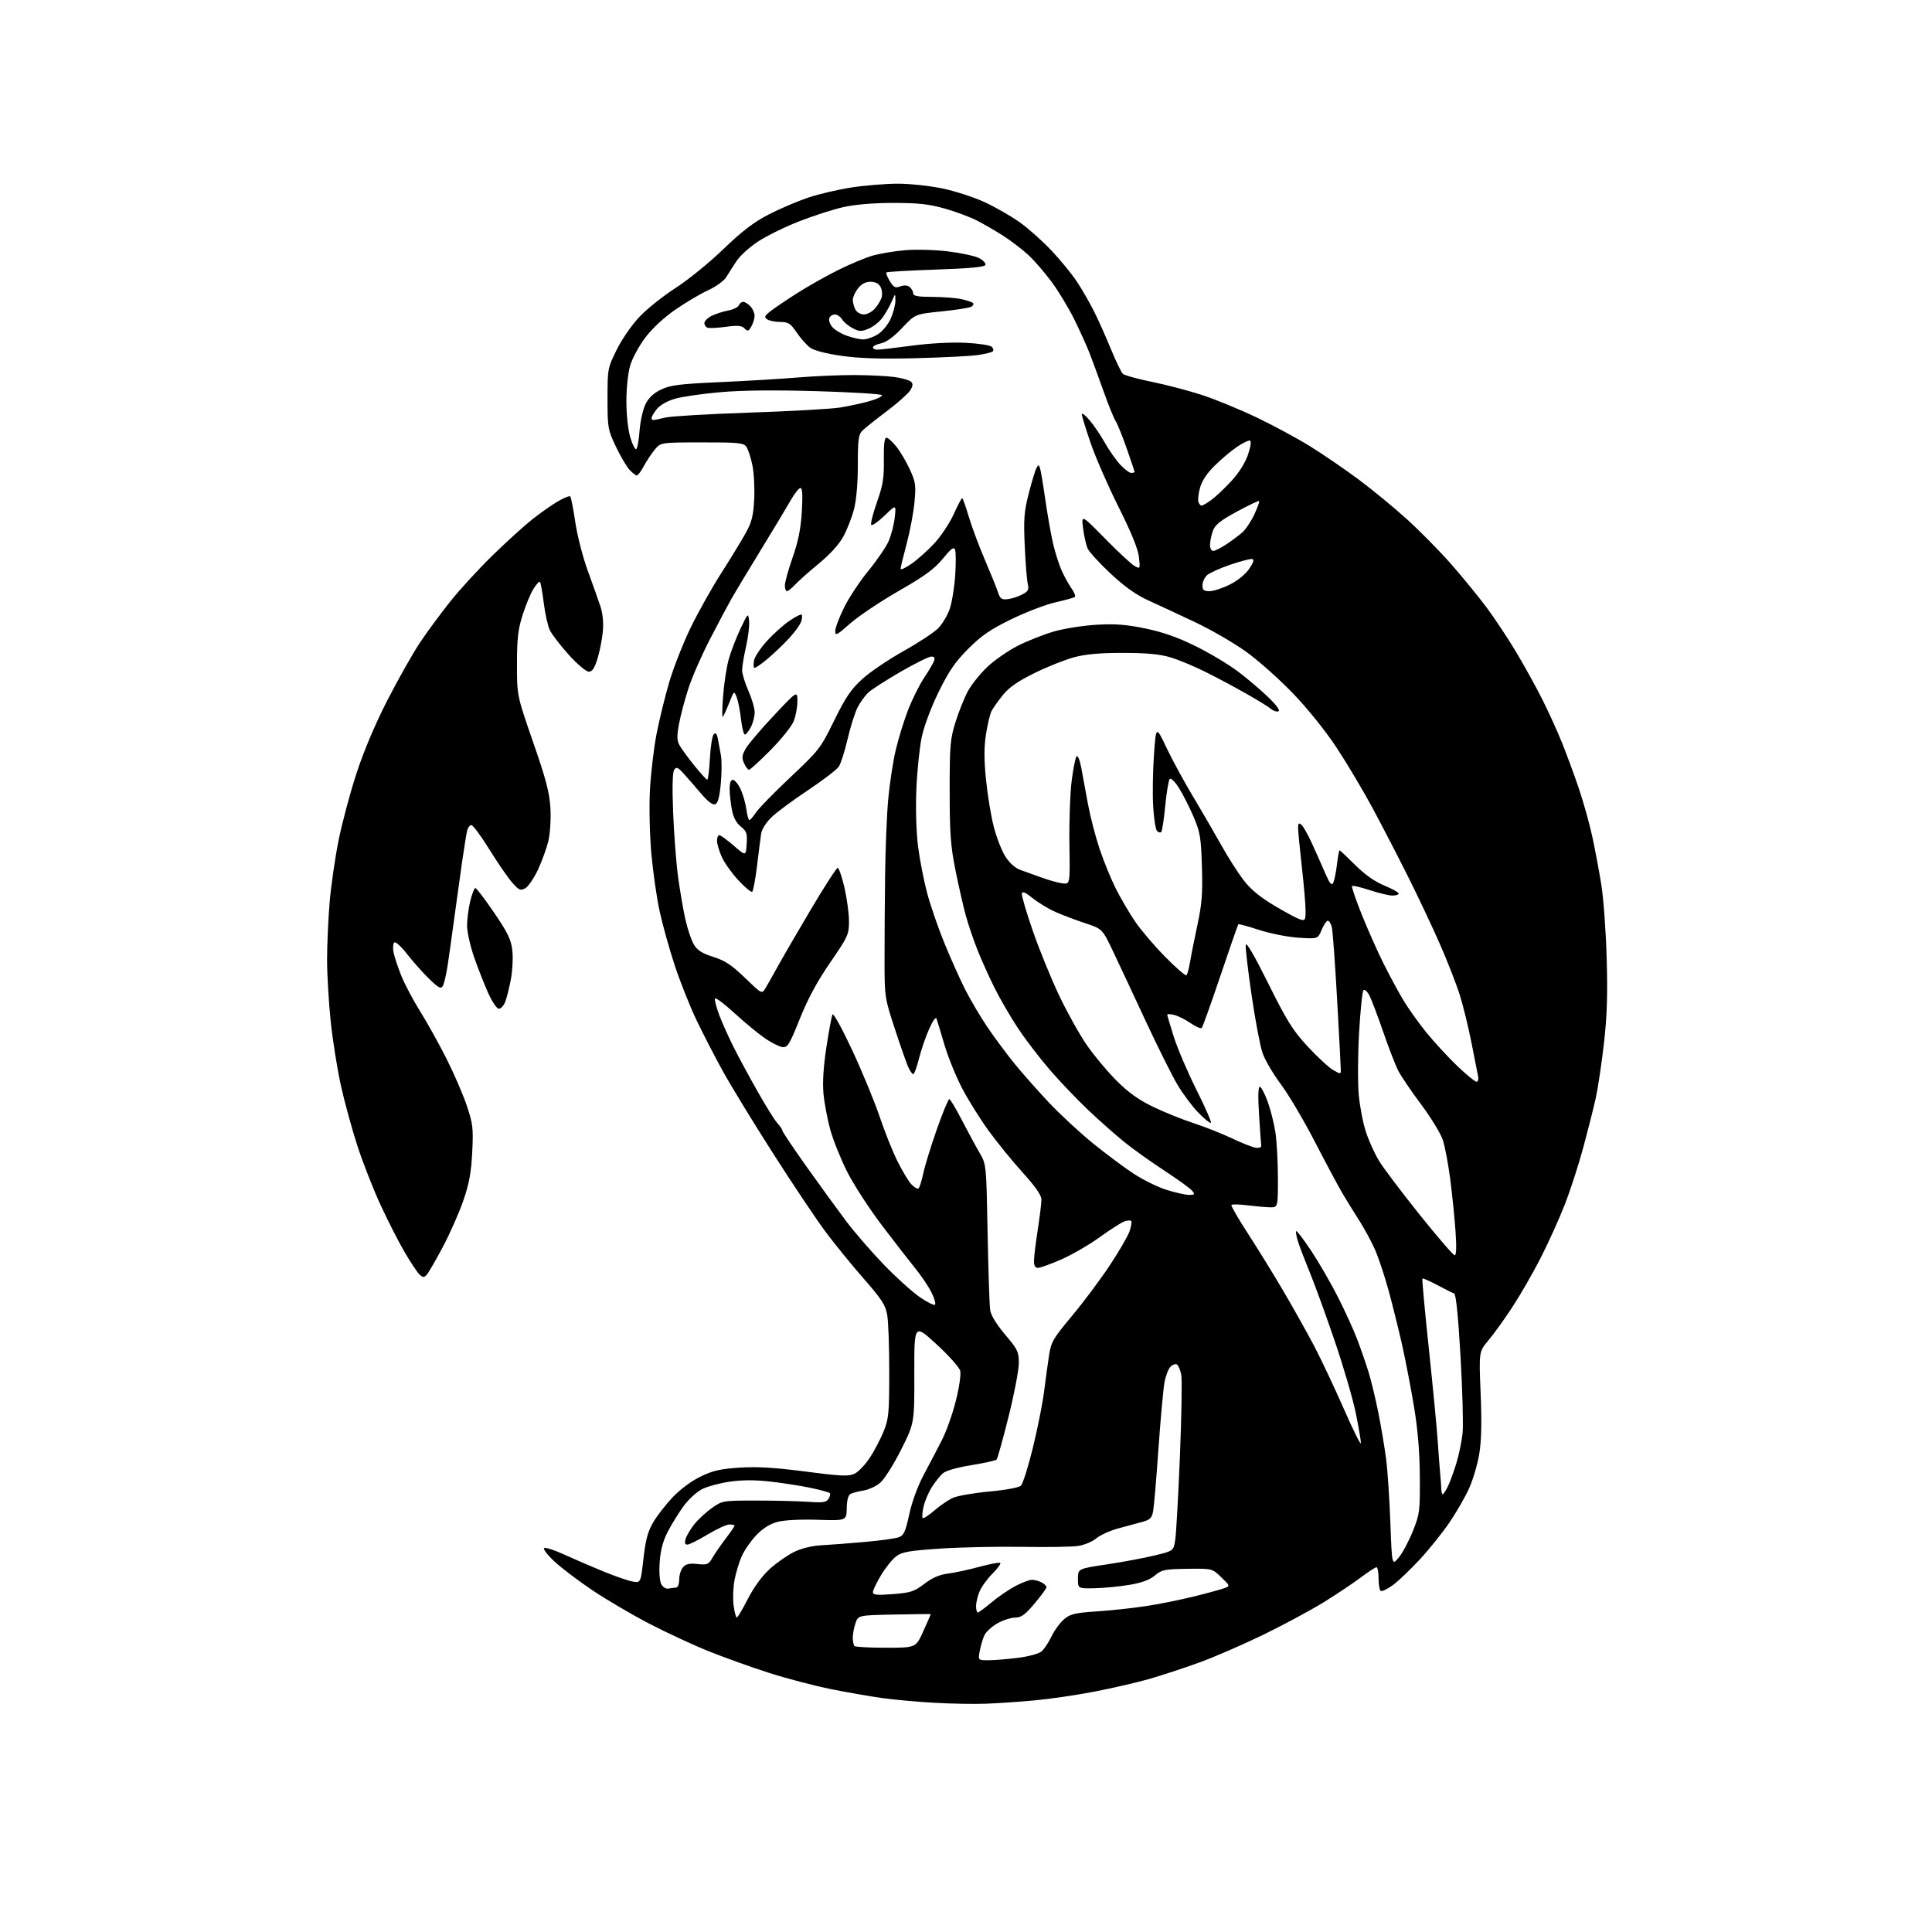 <?xml version="1.0" encoding="UTF-8" standalone="no"?>
<svg 
  version="1.1" 
  xmlns="http://www.w3.org/2000/svg" 
  xmlns:xlink="http://www.w3.org/1999/xlink" 
  xmlns:svg="http://www.w3.org/2000/svg"
  xmlns:rdf="http://www.w3.org/1999/02/22-rdf-syntax-ns#"
  xmlns:cc="http://creativecommons.org/ns#"
  xmlns:dc="http://purl.org/dc/elements/1.1/"
  viewBox="0 0 768 768"
  width="768"
  height="768"
>
<style>svg {background-color: white; }</style>"
<path stroke="none" fill="black" fill-rule="evenodd" d="M392.00,677.25C387.32,677.43 378.10,677.27 371.50,676.89C364.90,676.52 355.68,675.69 351.00,675.05C346.32,674.41 337.10,672.81 330.50,671.49C323.90,670.17 312.78,667.25 305.78,665.02C298.79,662.78 287.99,658.91 281.78,656.42C275.58,653.93 264.88,648.96 258.00,645.38C251.12,641.80 241.03,635.87 235.56,632.20C230.10,628.53 223.35,623.43 220.56,620.86C217.78,618.29 215.85,615.84 216.27,615.41C216.69,614.98 220.29,616.12 224.27,617.95C228.25,619.77 235.32,622.83 239.99,624.73C244.65,626.64 249.87,628.43 251.58,628.71C254.69,629.21 254.69,629.21 255.79,619.54C256.63,612.13 257.54,608.76 259.63,605.18C261.14,602.61 264.61,598.13 267.35,595.23C270.28,592.13 274.82,588.75 278.41,587.00C283.34,584.59 286.30,583.91 294.00,583.41C300.99,582.95 307.91,583.37 320.22,584.97C334.49,586.82 337.34,586.95 339.71,585.81C341.23,585.08 343.96,582.23 345.76,579.49C347.56,576.75 350.03,572.02 351.26,569.00C353.27,564.02 353.48,561.79 353.49,545.50C353.50,535.60 353.14,525.37 352.69,522.77C352.01,518.77 350.56,516.53 343.32,508.27C338.62,502.90 331.75,494.45 328.06,489.50C324.38,484.55 315.04,470.60 307.31,458.50C299.58,446.40 290.64,431.78 287.45,426.00C284.25,420.23 279.48,410.97 276.83,405.43C274.18,399.90 270.26,390.00 268.11,383.43C265.96,376.87 263.28,367.23 262.16,362.00C261.04,356.77 259.59,346.65 258.94,339.50C258.28,332.28 258.01,321.15 258.34,314.46C258.67,307.85 259.85,297.68 260.97,291.87C262.10,286.06 264.41,276.62 266.11,270.90C267.82,265.18 271.62,255.55 274.55,249.50C277.49,243.45 282.91,233.78 286.60,228.00C290.30,222.22 294.68,215.04 296.35,212.04C298.84,207.55 299.46,205.14 299.80,198.50C300.04,194.05 299.71,187.91 299.07,184.84C298.43,181.77 297.35,178.49 296.66,177.55C295.56,176.05 293.36,175.83 279.04,175.86C262.67,175.88 262.67,175.88 260.31,178.69C259.02,180.24 257.06,183.19 255.96,185.25C254.86,187.31 253.60,189.00 253.15,189.00C252.71,189.00 251.40,187.99 250.24,186.75C249.08,185.51 246.64,181.35 244.81,177.50C241.63,170.78 241.50,170.02 241.50,158.45C241.50,146.57 241.55,146.29 245.19,138.95C247.30,134.68 251.21,129.07 254.33,125.80C257.32,122.67 263.76,117.54 268.64,114.42C273.51,111.29 282.00,104.39 287.50,99.08C294.92,91.93 299.57,88.37 305.51,85.29C309.92,83.01 317.01,79.98 321.26,78.55C325.52,77.12 333.39,75.29 338.75,74.48C344.11,73.67 352.32,73.02 357.00,73.02C361.68,73.02 369.58,73.87 374.56,74.90C379.55,75.93 387.13,78.38 391.40,80.36C395.68,82.34 401.96,85.94 405.37,88.37C408.77,90.79 414.46,95.87 418.03,99.65C421.59,103.43 426.13,108.99 428.12,112.01C430.11,115.03 433.13,120.27 434.83,123.64C436.53,127.02 439.56,133.77 441.55,138.64C443.55,143.52 445.71,147.99 446.34,148.59C446.98,149.19 452.24,150.65 458.04,151.83C463.84,153.01 472.84,155.38 478.04,157.09C483.24,158.80 492.90,162.78 499.50,165.93C506.10,169.07 515.69,174.25 520.81,177.42C525.93,180.60 534.58,186.52 540.04,190.58C545.50,194.64 554.13,201.74 559.23,206.36C564.33,210.97 572.21,218.97 576.75,224.13C581.28,229.28 587.68,237.10 590.96,241.50C594.23,245.90 599.60,254.00 602.87,259.50C606.15,265.00 610.86,273.56 613.34,278.53C615.82,283.50 619.29,291.15 621.04,295.53C622.80,299.91 625.75,307.93 627.59,313.35C629.43,318.76 631.84,327.39 632.95,332.52C634.07,337.66 635.68,346.27 636.55,351.68C637.42,357.08 638.38,370.27 638.68,381.00C639.10,395.75 638.82,404.03 637.56,415.00C636.64,422.98 635.19,432.65 634.34,436.50C633.49,440.35 631.27,449.12 629.42,456.00C627.57,462.88 624.24,473.16 622.01,478.86C619.79,484.56 615.44,494.17 612.35,500.21C609.26,506.25 604.16,515.08 601.02,519.84C597.89,524.60 593.65,530.48 591.60,532.91C587.89,537.32 587.89,537.32 588.58,553.91C589.06,565.53 588.89,572.75 588.02,578.00C587.33,582.12 585.52,588.25 584.01,591.60C582.50,594.96 579.01,601.04 576.26,605.10C573.51,609.17 568.16,615.84 564.38,619.92C560.60,624.00 555.76,628.61 553.63,630.15C551.49,631.70 549.36,632.72 548.88,632.42C548.39,632.13 548.00,629.88 548.00,627.44C548.00,625.00 547.63,623.00 547.18,623.00C546.73,623.00 543.92,624.83 540.93,627.07C537.94,629.31 531.45,633.66 526.50,636.74C521.55,639.81 510.86,645.58 502.75,649.56C494.63,653.53 482.93,658.62 476.75,660.87C470.56,663.11 461.58,666.06 456.79,667.43C452.00,668.80 442.32,671.03 435.29,672.40C428.25,673.77 417.55,675.35 411.50,675.91C405.45,676.48 396.68,677.08 392.00,677.25zM393.14,659.97C395.54,659.95 400.84,659.51 404.91,658.98C409.18,658.42 413.10,657.32 414.14,656.37C415.13,655.47 416.90,652.78 418.05,650.39C419.21,648.00 421.45,644.96 423.02,643.64C425.49,641.56 427.33,641.13 436.19,640.54C441.86,640.17 450.73,639.20 455.90,638.40C461.07,637.60 469.62,635.87 474.90,634.55C480.18,633.24 485.52,631.77 486.77,631.30C489.03,630.45 489.01,630.41 485.46,626.97C481.88,623.50 481.88,623.50 471.97,623.63C462.95,623.76 461.80,623.99 459.07,626.29C457.01,628.02 453.87,629.18 448.99,630.00C445.09,630.66 438.88,631.27 435.20,631.35C428.50,631.50 428.50,631.50 428.50,627.55C428.50,623.59 428.50,623.59 440.00,621.87C446.32,620.92 454.88,619.32 459.00,618.32C466.50,616.50 466.50,616.50 467.19,612.00C467.56,609.52 468.40,594.55 469.04,578.73C469.69,562.91 469.92,548.41 469.57,546.52C469.21,544.62 468.45,542.78 467.87,542.42C467.28,542.06 466.13,542.44 465.29,543.28C464.46,544.11 463.39,546.89 462.91,549.46C462.43,552.02 461.35,563.88 460.51,575.81C459.68,587.74 458.72,598.96 458.39,600.74C457.88,603.43 457.16,604.15 454.14,604.96C452.14,605.50 447.82,606.67 444.54,607.56C441.26,608.45 437.32,610.24 435.78,611.53C434.25,612.82 431.00,614.18 428.57,614.54C426.14,614.91 416.13,615.07 406.32,614.90C396.52,614.74 381.87,615.05 373.77,615.59C361.41,616.42 358.59,616.91 356.27,618.65C354.75,619.78 352.04,623.14 350.25,626.11C348.47,629.07 347.01,632.13 347.00,632.90C347.00,634.03 348.51,634.18 354.94,633.68C362.00,633.14 363.40,632.68 367.44,629.60C370.58,627.20 373.46,625.94 376.75,625.54C379.36,625.22 385.00,624.01 389.28,622.84C393.56,621.68 397.32,620.99 397.63,621.30C397.94,621.61 396.53,623.54 394.49,625.58C392.45,627.62 390.15,630.79 389.39,632.61C388.62,634.44 388.00,637.08 388.00,638.47C388.00,639.86 388.31,641.00 388.69,641.00C389.06,641.00 391.49,639.21 394.08,637.03C396.68,634.84 400.94,631.91 403.55,630.53C406.16,629.14 409.16,628.00 410.21,628.00C411.27,628.00 413.00,628.47 414.07,629.04C415.13,629.60 416.00,630.46 416.00,630.93C416.00,631.40 413.88,634.31 411.28,637.39C407.48,641.92 405.98,643.00 403.53,643.02C401.87,643.03 398.70,644.05 396.50,645.30C394.30,646.54 391.97,648.67 391.33,650.03C390.69,651.39 389.85,654.19 389.47,656.25C388.78,660.00 388.78,660.00 393.14,659.97zM352.21,655.00C364.08,655.00 364.08,655.00 367.04,648.41C368.67,644.78 370.00,641.74 370.00,641.66C370.00,641.57 363.51,641.64 355.58,641.80C341.16,642.10 341.16,642.10 340.08,645.20C339.49,646.90 339.00,649.51 339.00,650.98C339.00,652.46 339.30,653.97 339.67,654.33C340.03,654.70 345.68,655.00 352.21,655.00zM292.88,643.00C293.22,642.99 295.23,639.62 297.34,635.50C299.80,630.72 302.97,626.42 306.11,623.59C308.82,621.15 313.16,618.13 315.75,616.88C318.60,615.50 322.85,614.46 326.49,614.27C329.79,614.09 337.55,613.50 343.73,612.95C349.91,612.41 356.02,611.56 357.32,611.07C359.29,610.32 359.96,608.83 361.46,601.90C362.55,596.85 364.82,590.69 367.30,586.06C369.53,581.90 372.77,575.71 374.50,572.30C376.23,568.89 378.70,561.91 379.98,556.77C381.31,551.51 382.05,546.35 381.70,544.93C381.35,543.55 377.09,538.78 372.24,534.33C363.41,526.23 363.41,526.23 363.45,545.98C363.50,565.73 363.50,565.73 358.16,576.35C355.23,582.19 351.50,588.08 349.88,589.44C348.27,590.81 345.27,592.19 343.22,592.51C341.17,592.84 338.86,593.45 338.09,593.86C337.18,594.34 336.64,596.39 336.59,599.55C336.50,604.50 336.50,604.50 325.00,604.14C317.97,603.92 311.75,604.25 309.00,604.99C306.01,605.80 303.20,607.57 300.61,610.29C298.47,612.54 295.88,616.28 294.85,618.61C293.82,620.93 292.53,625.21 291.98,628.10C291.43,631.00 291.27,635.54 291.62,638.19C291.97,640.83 292.54,643.00 292.88,643.00zM265.74,631.49C266.71,631.30 268.06,631.12 268.75,631.08C269.47,631.03 270.00,629.66 270.00,627.83C270.00,626.08 270.69,623.89 271.54,622.96C272.68,621.69 274.16,621.37 277.29,621.72C281.15,622.15 281.65,621.93 283.30,619.10C284.29,617.41 286.65,613.99 288.55,611.50C290.45,609.02 292.00,606.76 292.00,606.49C292.00,606.22 291.08,606.00 289.95,606.00C288.82,606.00 284.91,607.80 281.26,610.00C277.61,612.20 274.01,614.00 273.25,614.00C272.28,614.00 272.07,613.32 272.53,611.75C272.90,610.51 274.43,607.92 275.94,606.00C277.45,604.08 280.60,601.15 282.93,599.50C287.14,596.52 287.26,596.50 300.83,596.50C308.35,596.50 317.60,596.73 321.39,597.00C327.15,597.42 328.46,597.22 329.36,595.80C329.95,594.86 330.17,593.84 329.86,593.53C329.55,593.21 326.19,592.29 322.39,591.48C318.60,590.67 311.44,589.55 306.48,588.98C300.28,588.26 295.19,588.26 290.19,588.97C286.18,589.54 281.18,590.89 279.07,591.97C276.95,593.04 273.65,596.08 271.73,598.71C269.81,601.35 267.00,605.89 265.48,608.81C263.55,612.53 262.58,616.17 262.24,620.90C261.95,624.92 262.21,628.52 262.87,629.75C263.50,630.93 264.73,631.68 265.74,631.49zM556.02,619.15C557.50,617.37 560.02,612.67 561.61,608.71C564.36,601.86 564.50,600.78 564.40,587.00C564.34,577.03 563.60,568.28 562.06,559.00C560.82,551.58 558.70,540.58 557.35,534.56C555.99,528.54 553.59,518.86 552.01,513.06C550.42,507.25 547.96,499.87 546.54,496.66C545.11,493.45 542.31,488.27 540.31,485.16C538.31,482.05 535.35,477.25 533.72,474.50C532.09,471.75 527.15,462.52 522.75,454.00C518.36,445.48 512.23,435.12 509.15,431.00C506.07,426.88 502.78,421.25 501.85,418.50C500.91,415.75 498.97,405.44 497.53,395.60C496.08,385.75 495.04,376.76 495.20,375.60C495.39,374.26 498.63,379.81 504.19,391.01C511.59,405.90 513.91,409.61 519.82,416.00C523.64,420.12 528.17,424.31 529.88,425.31C532.89,427.05 533.00,427.05 532.99,425.31C532.99,424.31 532.33,411.70 531.52,397.29C530.72,382.87 529.77,369.93 529.42,368.54C529.07,367.14 528.36,366.00 527.84,366.00C527.32,366.00 526.22,367.63 525.38,369.62C523.87,373.25 523.87,373.25 516.18,372.75C511.96,372.48 504.92,371.09 500.54,369.67C496.17,368.24 492.44,367.23 492.26,367.41C492.07,367.59 488.88,376.79 485.15,387.85C481.42,398.92 478.07,408.27 477.70,408.63C477.34,409.00 475.34,408.13 473.27,406.71C471.20,405.29 468.26,403.82 466.75,403.45C465.24,403.09 464.00,403.03 464.00,403.34C464.00,403.65 465.18,407.63 466.62,412.20C468.06,416.76 472.09,426.19 475.57,433.13C479.05,440.08 481.65,446.02 481.35,446.32C481.05,446.62 478.81,444.82 476.37,442.32C473.94,439.81 470.18,434.78 468.02,431.13C465.86,427.48 460.22,416.18 455.48,406.00C450.75,395.82 444.93,383.39 442.54,378.36C438.20,369.23 438.20,369.23 431.35,366.97C427.58,365.73 422.25,363.71 419.50,362.49C416.75,361.27 412.70,358.81 410.50,357.04C407.64,354.73 406.42,354.21 406.21,355.22C406.05,356.00 408.01,362.68 410.57,370.07C413.12,377.45 417.82,388.99 421.02,395.71C424.21,402.42 429.16,411.30 432.03,415.44C434.89,419.58 440.19,425.93 443.81,429.55C448.58,434.32 452.61,437.20 458.45,440.01C462.88,442.15 470.10,445.06 474.50,446.48C478.89,447.91 485.80,450.65 489.85,452.57C493.89,454.49 498.17,456.16 499.35,456.28C500.53,456.40 501.43,456.05 501.36,455.50C501.28,454.95 500.89,449.44 500.50,443.25C500.04,436.03 500.14,432.00 500.77,432.00C501.31,432.00 502.70,434.59 503.86,437.75C505.02,440.91 506.42,446.43 506.97,450.00C507.53,453.57 507.99,461.79 507.99,468.25C508.00,480.00 508.00,480.00 504.75,479.92C502.96,479.87 498.89,479.51 495.69,479.11C492.50,478.71 489.71,478.66 489.50,479.01C489.28,479.35 492.30,484.55 496.20,490.56C500.10,496.58 506.46,506.90 510.33,513.50C514.20,520.10 519.62,529.77 522.37,535.00C525.12,540.23 530.43,551.48 534.17,560.00C537.91,568.52 540.97,574.67 540.98,573.66C540.99,572.64 540.07,567.24 538.93,561.66C537.80,556.07 534.02,543.17 530.55,533.00C527.08,522.83 522.67,510.68 520.74,506.00C518.82,501.32 516.69,495.78 516.02,493.68C515.35,491.58 515.01,489.66 515.26,489.41C515.51,489.15 518.20,492.67 521.22,497.22C524.25,501.78 529.03,510.04 531.85,515.60C534.67,521.15 538.15,528.80 539.59,532.60C541.02,536.39 543.03,542.20 544.04,545.50C545.06,548.80 546.80,556.00 547.90,561.50C549.00,567.00 550.40,575.33 551.00,580.00C551.60,584.67 552.37,596.12 552.70,605.44C553.32,622.38 553.32,622.38 556.02,619.15zM371.41,600.45C373.66,598.51 376.99,596.24 378.80,595.42C380.62,594.60 387.14,593.47 393.30,592.90C400.00,592.28 405.05,591.33 405.86,590.54C406.61,589.80 408.74,583.03 410.59,575.49C412.44,567.95 414.44,557.89 415.04,553.14C415.64,548.39 416.53,541.89 417.02,538.71C417.83,533.45 418.67,532.02 426.04,523.21C430.51,517.87 437.26,508.85 441.03,503.18C444.81,497.50 448.41,491.28 449.05,489.36C449.68,487.44 449.96,485.63 449.68,485.34C449.39,485.05 448.23,485.11 447.10,485.47C445.96,485.83 441.54,488.64 437.27,491.72C433.00,494.81 426.06,498.83 421.85,500.66C417.64,502.50 413.48,504.00 412.60,504.00C411.52,504.00 411.01,503.11 411.02,501.25C411.03,499.74 411.69,494.23 412.50,489.00C413.31,483.77 413.97,478.34 413.98,476.93C413.99,475.12 411.76,471.88 406.42,465.98C402.26,461.37 396.17,453.89 392.89,449.34C389.61,444.80 384.95,437.35 382.55,432.79C380.14,428.23 376.96,420.45 375.49,415.50C374.02,410.55 372.59,405.82 372.31,405.00C372.00,404.08 370.86,405.62 369.36,408.99C368.01,412.01 366.19,417.30 365.33,420.74C364.46,424.18 363.43,427.00 363.04,427.00C362.64,427.00 361.76,425.76 361.07,424.25C360.38,422.74 357.97,415.88 355.72,409.00C351.69,396.71 351.63,396.26 351.62,382.00C351.61,374.02 351.71,358.73 351.84,348.00C351.97,337.27 352.53,323.55 353.10,317.50C353.66,311.45 354.98,302.81 356.03,298.29C357.08,293.78 359.30,286.58 360.95,282.29C362.61,278.01 365.47,272.25 367.31,269.50C369.14,266.75 370.94,263.71 371.29,262.75C371.75,261.51 371.43,261.00 370.20,261.00C369.25,261.00 363.75,263.72 357.99,267.05C352.23,270.38 346.46,274.09 345.16,275.30C343.87,276.51 341.95,279.17 340.90,281.21C339.86,283.25 338.08,288.87 336.95,293.71C335.82,298.54 334.25,303.49 333.46,304.71C332.66,305.92 327.17,310.13 321.26,314.07C315.34,318.00 308.82,322.83 306.76,324.80C304.53,326.94 302.83,329.63 302.56,331.44C302.31,333.12 301.57,338.90 300.92,344.27C300.27,349.65 299.40,354.25 298.99,354.51C298.58,354.76 296.14,352.72 293.56,349.97C290.99,347.21 288.02,343.06 286.96,340.73C285.91,338.40 285.03,335.49 285.02,334.25C285.01,333.01 285.42,332.00 285.94,332.00C286.46,332.00 289.04,333.88 291.69,336.17C296.50,340.34 296.50,340.34 296.81,335.51C297.08,331.28 296.79,330.41 294.47,328.56C292.71,327.15 291.52,324.93 290.95,321.97C290.48,319.51 290.07,315.81 290.04,313.75C290.02,311.30 290.45,310.00 291.31,310.00C292.04,310.00 293.40,311.62 294.35,313.60C295.29,315.59 296.34,319.19 296.67,321.60C297.00,324.02 297.55,326.00 297.89,326.00C298.22,326.00 299.40,324.64 300.50,322.98C301.60,321.32 307.79,314.99 314.25,308.91C325.60,298.22 326.19,297.46 331.59,286.44C336.09,277.26 338.26,274.05 342.70,269.99C345.73,267.22 353.12,262.20 359.11,258.85C365.11,255.49 371.34,251.39 372.96,249.73C374.58,248.07 376.63,244.64 377.51,242.11C378.39,239.57 379.37,233.60 379.70,228.84C380.02,224.08 380.00,219.44 379.65,218.54C379.16,217.25 378.11,218.02 374.76,222.11C371.43,226.19 367.62,228.97 357.26,234.91C349.98,239.09 341.32,244.89 338.01,247.81C332.71,252.49 332.00,252.86 332.00,250.88C332.00,249.65 333.59,245.44 335.52,241.52C337.46,237.59 341.80,231.04 345.16,226.94C348.52,222.85 352.13,217.59 353.18,215.25C354.23,212.91 355.36,208.64 355.67,205.75C356.25,200.50 356.25,200.50 351.65,204.94C349.11,207.38 346.73,209.06 346.35,208.68C345.97,208.30 346.96,204.28 348.56,199.75C350.99,192.86 351.45,190.06 351.34,182.75C351.25,176.78 351.58,174.00 352.36,174.00C352.99,174.00 354.77,175.59 356.32,177.54C357.87,179.48 360.29,183.57 361.68,186.62C363.97,191.61 364.15,192.91 363.52,199.66C363.13,203.78 361.73,211.20 360.41,216.15C359.08,221.10 358.00,225.58 358.00,226.12C358.00,226.66 359.91,225.78 362.25,224.17C364.59,222.56 368.68,218.92 371.33,216.08C373.99,213.23 377.48,208.00 379.09,204.45C380.70,200.90 382.22,198.00 382.47,198.00C382.71,198.00 383.88,201.26 385.06,205.25C386.24,209.24 389.13,217.00 391.49,222.50C393.84,228.00 396.21,233.85 396.74,235.50C397.56,238.02 398.16,238.45 400.53,238.18C402.08,238.01 404.67,237.19 406.28,236.36C408.74,235.08 409.10,234.42 408.56,232.17C408.20,230.70 407.66,223.88 407.35,217.00C406.87,206.20 407.09,203.34 408.98,196.02C410.18,191.35 411.55,186.85 412.01,186.02C412.77,184.67 412.93,184.67 413.40,186.00C413.69,186.82 414.64,192.45 415.51,198.50C416.38,204.55 417.76,212.38 418.57,215.90C419.38,219.43 420.92,224.28 421.98,226.70C423.05,229.11 424.85,232.39 425.98,233.97C427.11,235.56 427.67,237.08 427.23,237.36C426.78,237.63 423.29,238.58 419.46,239.46C415.63,240.34 407.78,243.35 402.01,246.16C393.68,250.22 390.17,252.63 384.92,257.88C379.72,263.09 377.21,266.74 373.15,275.00C370.13,281.15 367.34,288.61 366.41,293.00C365.54,297.12 364.58,306.41 364.27,313.64C363.95,321.47 364.21,330.66 364.93,336.39C365.60,341.68 367.23,350.07 368.56,355.04C369.89,360.01 372.99,368.98 375.44,374.97C377.89,380.95 381.56,389.15 383.59,393.18C385.62,397.20 389.54,403.88 392.31,408.00C395.08,412.12 400.00,418.77 403.24,422.76C406.49,426.75 412.75,433.82 417.15,438.47C421.55,443.12 429.32,450.31 434.41,454.45C439.51,458.59 446.79,464.03 450.59,466.52C454.39,469.02 460.36,471.95 463.86,473.03C467.35,474.12 471.34,475.00 472.73,475.00C474.96,475.00 475.09,474.81 473.87,473.32C473.12,472.40 468.23,468.85 463.00,465.44C457.77,462.03 450.63,456.94 447.12,454.12C443.62,451.31 437.07,445.51 432.57,441.25C428.07,436.99 421.12,429.70 417.12,425.05C413.13,420.40 407.46,412.97 404.54,408.55C401.61,404.12 397.43,396.90 395.25,392.50C393.07,388.10 390.04,381.35 388.51,377.50C386.98,373.65 384.93,367.57 383.94,364.00C382.95,360.43 381.10,352.32 379.83,346.00C377.88,336.29 377.52,331.38 377.51,314.50C377.50,296.31 377.71,293.82 379.84,287.00C381.13,282.88 383.34,277.36 384.76,274.74C386.17,272.12 389.66,267.77 392.51,265.08C395.36,262.39 400.88,258.58 404.77,256.61C408.67,254.65 415.15,252.11 419.18,250.96C423.21,249.82 430.77,248.64 436.00,248.34C443.34,247.92 447.75,248.26 455.36,249.84C462.30,251.28 468.22,253.37 475.36,256.90C480.94,259.65 488.57,264.23 492.32,267.08C496.06,269.93 501.46,274.53 504.31,277.30C507.54,280.44 508.99,282.50 508.18,282.77C507.47,283.01 506.12,282.56 505.19,281.77C504.26,280.98 499.90,278.29 495.50,275.79C491.10,273.30 483.87,269.43 479.43,267.21C475.00,264.98 468.70,262.35 465.43,261.36C461.05,260.03 456.11,259.56 446.50,259.54C437.26,259.53 431.62,260.03 427.00,261.26C423.43,262.22 416.36,265.03 411.30,267.52C404.62,270.80 401.17,273.19 398.68,276.27C396.80,278.60 394.77,281.46 394.16,282.63C393.55,283.81 392.56,287.96 391.95,291.86C391.15,297.01 391.15,301.96 391.95,309.90C392.55,315.91 393.93,324.31 395.01,328.55C396.10,332.80 398.17,338.14 399.62,340.43C401.20,342.92 403.50,345.04 405.38,345.72C407.09,346.33 410.98,347.74 414.00,348.83C417.02,349.93 420.82,350.97 422.43,351.16C425.36,351.50 425.36,351.50 425.11,335.50C424.98,326.70 425.37,315.45 425.99,310.50C426.61,305.55 427.50,301.11 427.96,300.64C428.43,300.17 429.26,302.19 429.81,305.14C430.36,308.09 431.56,314.55 432.46,319.50C433.37,324.45 435.45,332.50 437.08,337.38C438.71,342.26 441.61,349.38 443.52,353.18C445.44,356.99 448.89,362.89 451.19,366.28C453.49,369.67 458.90,376.02 463.20,380.38C467.50,384.75 471.30,388.03 471.65,387.68C472.00,387.33 472.65,384.89 473.09,382.27C473.52,379.65 474.85,373.00 476.03,367.50C477.78,359.33 478.11,355.12 477.78,344.50C477.42,332.77 477.09,330.82 474.38,324.50C472.73,320.65 470.13,315.54 468.60,313.14C467.08,310.73 465.45,309.16 464.99,309.64C464.53,310.11 463.73,314.90 463.21,320.29C462.69,325.67 461.97,330.36 461.61,330.72C461.26,331.08 460.50,330.90 459.93,330.33C459.36,329.76 458.67,325.29 458.39,320.39C458.12,315.50 458.27,306.32 458.72,300.00C459.54,288.50 459.54,288.50 463.70,297.24C465.99,302.05 470.76,310.83 474.31,316.74C477.85,322.66 482.89,331.32 485.50,336.00C488.11,340.68 492.05,346.87 494.25,349.76C497.03,353.41 500.75,356.52 506.38,359.89C510.85,362.57 515.51,365.07 516.75,365.45C518.84,366.09 519.00,365.83 518.98,361.82C518.97,359.44 518.30,351.65 517.49,344.50C516.68,337.35 516.02,330.43 516.01,329.13C516.00,327.25 516.28,326.99 517.35,327.88C518.10,328.49 520.08,332.04 521.75,335.75C523.43,339.46 525.78,344.75 526.96,347.50C528.57,351.22 529.33,352.12 529.94,351.00C530.39,350.18 531.07,346.91 531.45,343.75C531.83,340.59 532.30,338.00 532.49,338.00C532.68,338.00 535.46,340.62 538.67,343.81C542.52,347.65 546.45,350.43 550.25,352.00C553.41,353.30 556.00,354.74 556.00,355.18C556.00,355.63 554.88,356.00 553.52,356.00C552.16,356.00 548.10,355.03 544.50,353.85C540.90,352.67 537.74,351.93 537.46,352.21C537.19,352.48 538.93,357.61 541.34,363.60C543.75,369.60 547.63,378.32 549.97,383.00C552.31,387.68 555.83,394.20 557.80,397.50C559.76,400.80 563.93,406.65 567.07,410.50C570.20,414.35 575.70,420.31 579.29,423.75C582.89,427.19 586.32,430.00 586.93,430.00C587.56,430.00 587.83,429.02 587.55,427.75C587.29,426.51 586.11,420.55 584.93,414.50C583.75,408.45 581.66,399.90 580.28,395.50C578.90,391.10 575.29,381.88 572.26,375.00C569.23,368.12 563.59,356.20 559.74,348.50C555.89,340.80 549.60,328.65 545.77,321.50C541.93,314.35 535.41,303.39 531.28,297.14C526.82,290.41 519.73,281.60 513.89,275.54C508.47,269.91 500.09,262.47 495.27,259.01C490.45,255.55 481.32,250.28 475.00,247.29C468.68,244.31 460.35,240.43 456.50,238.68C451.63,236.47 447.07,233.23 441.50,228.03C437.10,223.92 432.99,219.42 432.36,218.03C431.74,216.64 430.92,213.03 430.54,210.00C429.85,204.50 429.85,204.50 439.36,214.18C444.59,219.50 449.86,224.39 451.08,225.04C453.24,226.20 453.27,226.13 452.74,221.42C452.38,218.21 449.71,211.64 444.66,201.56C440.51,193.28 435.51,181.84 433.56,176.15C431.60,170.46 430.02,165.29 430.04,164.65C430.06,164.02 431.44,165.07 433.09,167.00C434.75,168.93 437.50,172.97 439.20,176.00C440.90,179.03 443.67,182.96 445.34,184.75C447.02,186.54 448.98,188.00 449.70,188.00C450.41,188.00 451.00,187.81 451.00,187.58C451.00,187.35 449.61,183.19 447.91,178.33C446.22,173.47 444.22,168.54 443.47,167.37C442.72,166.20 440.54,160.80 438.62,155.37C436.69,149.94 434.19,143.13 433.06,140.24C431.93,137.35 429.19,131.31 426.98,126.83C424.76,122.35 420.71,115.66 417.97,111.96C415.24,108.27 411.06,103.46 408.68,101.27C406.31,99.09 401.82,95.67 398.72,93.68C395.61,91.69 390.83,88.93 388.09,87.55C385.36,86.16 379.60,84.04 375.31,82.84C369.15,81.11 364.86,80.65 355.00,80.67C347.04,80.68 339.83,81.29 335.16,82.35C331.13,83.26 323.25,85.80 317.66,87.99C312.07,90.18 304.75,93.77 301.40,95.97C298.04,98.16 294.18,101.66 292.81,103.73C291.44,105.80 289.59,108.70 288.70,110.16C287.79,111.64 284.62,113.94 281.52,115.36C278.46,116.76 272.59,120.24 268.46,123.09C263.86,126.27 259.24,130.57 256.50,134.22C254.04,137.48 251.35,142.45 250.52,145.26C249.64,148.19 249.00,154.25 249.00,159.50C249.00,164.83 249.64,170.81 250.55,173.85C251.40,176.71 252.46,178.83 252.91,178.55C253.36,178.28 253.96,175.00 254.23,171.28C254.51,167.55 255.56,162.81 256.56,160.75C257.81,158.15 259.71,156.35 262.74,154.88C266.47,153.08 269.94,152.64 286.31,151.90C296.86,151.43 310.90,150.58 317.50,150.03C324.10,149.48 334.23,149.06 340.00,149.09C345.77,149.12 352.87,149.48 355.77,149.90C358.67,150.31 361.55,151.15 362.17,151.77C363.01,152.61 362.89,153.52 361.72,155.31C360.85,156.63 356.63,160.36 352.34,163.59C348.05,166.81 343.75,170.25 342.77,171.23C341.28,172.72 341.00,174.84 341.00,184.79C341.00,192.16 340.42,198.79 339.47,202.47C338.62,205.70 336.72,210.57 335.24,213.29C333.56,216.38 329.92,220.40 325.53,224.00C321.66,227.18 317.41,230.95 316.08,232.39C314.74,233.82 313.28,235.00 312.83,235.00C312.37,235.00 312.00,233.97 312.00,232.71C312.00,231.45 313.39,226.44 315.09,221.57C317.33,215.15 318.33,210.14 318.74,203.36C319.12,196.86 318.96,194.00 318.19,194.00C317.58,194.00 315.87,196.14 314.39,198.75C312.91,201.36 307.56,210.25 302.51,218.50C297.45,226.75 292.17,235.53 290.77,238.00C289.37,240.47 285.54,247.68 282.27,254.00C278.99,260.32 275.14,269.10 273.71,273.50C272.28,277.90 270.58,284.25 269.95,287.62C269.04,292.42 269.06,294.25 270.05,296.12C270.74,297.43 273.37,301.06 275.90,304.19C278.43,307.32 280.78,309.91 281.12,309.94C281.47,309.97 281.95,306.17 282.20,301.48C282.44,296.79 283.13,292.47 283.72,291.88C284.49,291.11 284.96,291.62 285.36,293.65C285.68,295.22 286.22,298.20 286.58,300.27C286.94,302.35 286.91,307.44 286.52,311.59C286.02,316.92 285.37,319.30 284.30,319.71C283.31,320.09 281.36,318.61 278.64,315.41C276.37,312.73 273.27,309.18 271.77,307.52C269.45,304.97 268.87,304.73 268.00,306.00C267.33,306.97 267.19,312.99 267.58,323.00C267.92,331.52 268.80,343.05 269.55,348.61C270.30,354.17 271.62,361.83 272.49,365.64C273.35,369.46 274.88,373.92 275.88,375.56C277.22,377.77 279.20,379.01 283.57,380.39C288.21,381.85 290.86,383.61 296.14,388.71C302.84,395.17 302.84,395.17 304.27,392.84C305.06,391.55 307.18,387.80 308.99,384.50C310.79,381.20 316.74,370.96 322.19,361.75C327.65,352.54 332.51,345.00 332.99,345.00C333.47,345.00 334.67,348.49 335.66,352.75C336.65,357.01 337.47,363.02 337.48,366.11C337.50,371.46 337.16,372.21 330.03,382.60C324.85,390.13 321.13,397.02 317.94,404.99C313.86,415.17 313.07,416.47 311.09,416.25C309.86,416.11 306.75,414.56 304.18,412.81C301.61,411.06 296.13,406.54 292.01,402.77C287.90,399.00 284.38,396.37 284.19,396.94C284.00,397.50 284.77,400.44 285.90,403.47C287.04,406.50 289.61,412.24 291.62,416.24C293.63,420.23 297.95,428.23 301.22,434.00C304.49,439.77 308.03,445.43 309.08,446.56C310.14,447.70 311.00,448.99 311.00,449.43C311.00,449.86 315.36,456.36 320.69,463.86C326.02,471.36 333.10,481.10 336.41,485.50C339.73,489.90 346.43,497.63 351.31,502.69C356.18,507.74 362.61,513.55 365.59,515.60C368.56,517.66 371.31,519.02 371.69,518.64C372.07,518.27 371.42,516.05 370.26,513.73C369.09,511.40 366.31,507.25 364.07,504.50C361.84,501.75 355.83,494.01 350.72,487.29C345.61,480.57 339.33,470.90 336.76,465.79C334.19,460.68 331.16,453.12 330.03,449.00C328.90,444.88 327.69,438.47 327.35,434.76C326.93,430.30 327.32,424.05 328.51,416.26C329.50,409.79 330.59,403.94 330.94,403.25C331.29,402.57 334.84,409.04 338.84,417.64C342.84,426.24 347.71,438.05 349.67,443.89C351.63,449.72 354.79,457.65 356.70,461.50C358.61,465.35 361.09,469.50 362.23,470.72C363.36,471.94 364.65,472.72 365.08,472.45C365.51,472.18 366.37,469.51 367.00,466.52C367.62,463.52 370.05,455.62 372.39,448.97C374.73,442.32 376.97,436.90 377.36,436.92C377.75,436.94 380.00,440.68 382.34,445.23C384.69,449.78 387.84,455.60 389.35,458.17C392.08,462.84 392.08,462.84 392.59,490.17C392.87,505.20 393.33,518.99 393.61,520.80C393.92,522.87 396.15,526.51 399.55,530.52C404.55,536.41 405.00,537.35 405.00,541.88C405.00,544.60 403.16,554.18 400.92,563.16C398.67,572.15 396.53,579.82 396.16,580.21C395.79,580.59 391.26,581.60 386.10,582.43C380.31,583.37 375.95,584.63 374.73,585.72C373.63,586.70 371.68,589.17 370.39,591.21C369.09,593.25 367.63,596.71 367.13,598.91C366.64,601.10 366.48,603.15 366.78,603.45C367.08,603.75 369.16,602.40 371.41,600.45zM573.47,594.00C573.74,594.00 574.60,592.74 575.40,591.20C576.19,589.66 577.74,585.50 578.84,581.95C579.94,578.40 581.10,572.80 581.41,569.50C581.73,566.20 581.35,552.49 580.57,539.03C579.65,523.04 578.77,514.42 578.04,514.18C577.42,513.97 574.42,512.47 571.36,510.84C568.30,509.21 565.63,508.03 565.43,508.24C565.23,508.44 566.38,520.95 567.98,536.05C569.59,551.15 571.18,567.77 571.53,573.00C571.88,578.23 572.32,584.08 572.51,586.00C572.70,587.92 572.89,590.51 572.93,591.75C572.97,592.99 573.21,594.00 573.47,594.00zM169.56,506.82C168.51,507.91 168.00,507.86 166.65,506.51C165.75,505.61 163.12,501.64 160.81,497.68C158.49,493.73 154.21,485.32 151.28,479.00C148.36,472.68 144.22,462.10 142.07,455.50C139.93,448.90 137.00,438.21 135.56,431.74C134.12,425.27 132.28,413.80 131.48,406.24C130.68,398.68 130.02,387.55 130.02,381.50C130.02,375.45 130.49,365.10 131.05,358.50C131.62,351.90 133.22,340.89 134.59,334.04C135.97,327.19 139.15,315.26 141.67,307.54C144.57,298.65 149.08,287.95 153.98,278.38C158.24,270.07 164.09,259.72 166.99,255.38C169.89,251.05 175.33,243.68 179.06,239.00C182.80,234.32 190.28,226.18 195.68,220.90C201.08,215.62 208.15,209.19 211.39,206.61C214.63,204.03 219.27,200.76 221.69,199.34C224.11,197.92 226.35,197.02 226.68,197.34C227.00,197.67 227.90,202.27 228.69,207.58C229.47,212.88 231.70,221.56 233.64,226.86C235.59,232.16 237.84,238.53 238.66,241.00C239.60,243.84 239.96,247.53 239.64,251.00C239.37,254.03 238.42,258.86 237.53,261.75C236.34,265.65 235.44,267.00 234.04,267.00C232.99,267.00 229.49,264.04 226.08,260.27C222.74,256.57 219.36,252.16 218.56,250.48C217.76,248.80 216.67,243.92 216.14,239.63C215.61,235.35 214.93,231.60 214.64,231.31C214.35,231.01 213.17,232.29 212.03,234.14C210.89,235.99 208.95,240.65 207.73,244.50C205.93,250.18 205.51,253.85 205.50,264.00C205.50,276.50 205.50,276.50 211.92,295.00C217.03,309.70 218.44,315.07 218.80,321.15C219.05,325.44 218.70,331.16 218.01,334.15C217.32,337.09 215.45,342.31 213.84,345.74C212.23,349.17 209.94,352.50 208.75,353.13C206.85,354.15 206.22,353.86 203.46,350.67C201.74,348.67 197.68,342.76 194.44,337.52C191.20,332.28 188.02,328.00 187.38,328.00C186.74,328.00 185.98,329.01 185.68,330.25C185.39,331.49 184.47,337.23 183.63,343.00C182.80,348.77 181.40,358.90 180.51,365.50C179.63,372.10 178.45,380.44 177.90,384.03C177.35,387.62 176.49,391.21 175.99,392.02C175.25,393.21 174.20,392.63 170.48,389.00C167.95,386.52 164.06,382.14 161.83,379.26C159.60,376.38 157.33,374.29 156.80,374.63C156.26,374.96 156.10,376.70 156.43,378.50C156.77,380.30 158.18,384.56 159.56,387.95C160.94,391.35 164.31,397.70 167.04,402.07C169.77,406.43 174.46,414.83 177.44,420.75C180.43,426.66 184.08,435.10 185.56,439.50C187.99,446.76 188.19,448.47 187.72,458.00C187.31,466.12 186.51,470.49 184.17,477.28C182.50,482.12 178.82,490.44 175.98,495.78C173.15,501.13 170.25,506.09 169.56,506.82zM578.27,499.00C578.92,499.00 579.03,495.59 578.58,489.25C578.20,483.89 577.25,474.59 576.47,468.59C575.69,462.60 574.37,455.62 573.52,453.09C572.68,450.57 568.80,444.23 564.90,439.00C561.00,433.77 556.91,427.76 555.83,425.64C554.74,423.52 552.05,416.58 549.86,410.22C547.67,403.86 545.19,397.33 544.35,395.71C543.51,394.10 542.46,393.16 542.00,393.64C541.54,394.11 540.76,401.70 540.26,410.50C539.76,419.30 539.70,430.37 540.12,435.11C540.54,439.84 541.85,446.59 543.02,450.11C544.20,453.62 546.53,458.75 548.21,461.50C549.88,464.25 557.10,473.81 564.25,482.75C571.41,491.69 577.71,499.00 578.27,499.00zM198.32,401.00C197.51,401.00 195.63,398.23 194.06,394.75C192.52,391.31 190.00,384.90 188.47,380.50C186.94,376.10 185.68,370.48 185.67,368.00C185.66,365.52 186.22,361.14 186.92,358.25C187.63,355.36 188.54,353.00 188.96,353.00C189.38,353.00 192.72,357.39 196.38,362.75C201.82,370.72 203.15,373.45 203.65,377.72C203.99,380.59 203.74,385.77 203.09,389.22C202.44,392.67 201.43,396.74 200.83,398.25C200.24,399.76 199.11,401.00 198.32,401.00zM297.75,306.00C297.31,306.00 296.43,304.84 295.79,303.43C294.83,301.33 294.93,300.29 296.38,297.68C297.34,295.93 302.37,290.00 307.55,284.50C316.96,274.50 316.96,274.50 316.98,278.78C316.99,281.14 316.31,284.74 315.46,286.78C314.61,288.83 310.46,293.99 306.23,298.25C302.01,302.51 298.19,306.00 297.75,306.00zM296.10,292.00C295.64,292.00 294.95,289.26 294.57,285.91C294.19,282.56 293.41,278.62 292.85,277.16C291.82,274.52 291.79,274.54 289.83,279.50C288.73,282.25 287.60,284.72 287.30,285.00C287.00,285.27 287.07,281.45 287.46,276.50C287.84,271.55 288.85,265.02 289.70,262.00C290.55,258.98 292.63,253.57 294.32,250.00C297.34,243.62 297.40,243.56 297.77,246.81C297.97,248.62 297.43,253.21 296.57,257.00C295.71,260.79 295.00,265.03 295.00,266.42C295.00,267.81 296.12,271.49 297.50,274.60C298.88,277.71 300.00,281.57 300.00,283.17C300.00,284.78 299.31,287.43 298.47,289.05C297.64,290.67 296.57,292.00 296.10,292.00zM304.96,262.03C302.39,264.19 300.06,265.73 299.78,265.45C299.51,265.18 299.50,263.83 299.76,262.45C300.03,261.07 302.27,257.69 304.75,254.93C307.23,252.17 311.26,248.54 313.70,246.86C316.14,245.18 318.38,244.04 318.66,244.33C318.95,244.61 318.87,245.85 318.48,247.07C318.09,248.29 315.94,251.28 313.70,253.70C311.47,256.13 307.53,259.88 304.96,262.03zM480.80,235.00C482.35,235.00 485.96,233.83 488.84,232.39C491.95,230.84 495.08,228.30 496.56,226.14C498.27,223.63 498.65,222.41 497.77,222.22C497.07,222.07 493.16,223.08 489.08,224.47C485.00,225.86 480.84,227.74 479.83,228.65C478.82,229.56 478.00,231.37 478.00,232.65C478.00,234.56 478.53,235.00 480.80,235.00zM482.27,219.00C482.97,219.00 485.33,217.81 487.52,216.36C489.71,214.90 492.57,212.77 493.88,211.61C495.19,210.45 497.31,207.27 498.59,204.54C499.87,201.82 500.74,199.40 500.51,199.18C500.29,198.96 496.31,200.85 491.65,203.39C484.90,207.07 482.98,208.63 482.10,211.15C481.49,212.88 481.00,215.36 481.00,216.65C481.00,217.94 481.57,219.00 482.27,219.00zM477.66,201.00C478.05,201.00 479.75,200.01 481.44,198.80C483.12,197.60 486.71,194.22 489.41,191.30C492.48,187.97 494.98,184.03 496.09,180.75C497.16,177.59 497.48,175.36 496.89,175.15C496.34,174.96 494.01,176.08 491.70,177.65C489.40,179.22 485.40,182.58 482.83,185.13C479.74,188.19 477.75,191.20 477.00,193.99C476.38,196.31 476.11,198.84 476.40,199.60C476.70,200.37 477.26,201.00 477.66,201.00zM259.75,166.98C260.16,166.96 262.30,166.52 264.50,165.98C266.70,165.45 281.77,164.57 298.00,164.02C314.23,163.48 330.43,162.56 334.00,161.99C337.57,161.41 342.88,160.26 345.79,159.43C348.69,158.60 350.83,157.54 350.55,157.07C350.26,156.61 338.58,155.90 324.60,155.49C307.68,155.01 294.83,155.14 286.17,155.91C279.01,156.54 270.90,157.73 268.14,158.55C265.16,159.44 262.27,161.11 261.05,162.66C259.92,164.09 259.00,165.66 259.00,166.13C259.00,166.61 259.34,166.99 259.75,166.98zM364.00,142.39C350.06,142.74 341.65,142.47 334.50,141.45C328.23,140.55 323.57,139.33 322.00,138.17C320.62,137.15 318.23,134.45 316.68,132.16C314.24,128.55 313.38,128.00 310.18,127.98C308.16,127.98 305.82,127.52 305.00,126.96C303.73,126.10 303.88,125.65 306.00,123.92C307.38,122.80 312.10,119.59 316.50,116.78C320.90,113.96 328.32,109.76 333.00,107.43C337.68,105.10 343.83,102.51 346.68,101.67C349.53,100.84 355.38,99.84 359.68,99.47C364.09,99.09 371.58,99.29 376.87,99.93C382.02,100.56 387.56,101.76 389.18,102.59C390.80,103.43 391.95,104.65 391.73,105.31C391.46,106.14 385.59,106.70 372.09,107.16C361.51,107.52 352.64,108.03 352.37,108.29C352.11,108.56 352.71,110.11 353.70,111.75C355.24,114.28 355.87,114.59 357.88,113.85C359.43,113.28 360.74,113.37 361.63,114.11C362.38,114.73 363.00,115.86 363.00,116.62C363.00,117.67 364.85,118.01 370.75,118.02C375.01,118.04 380.22,118.45 382.33,118.94C384.44,119.43 386.45,120.11 386.80,120.47C387.15,120.82 386.85,121.47 386.13,121.92C385.41,122.36 380.09,123.20 374.31,123.79C363.80,124.85 363.80,124.85 358.65,130.32C355.29,133.89 352.37,136.03 350.25,136.48C348.46,136.85 347.00,137.57 347.00,138.08C347.00,138.59 347.81,139.00 348.79,139.00C349.78,139.00 355.96,138.28 362.54,137.40C369.71,136.45 378.23,135.99 383.81,136.27C388.94,136.52 393.63,137.23 394.25,137.85C394.86,138.46 395.05,139.28 394.67,139.66C394.29,140.05 391.62,140.71 388.74,141.13C385.86,141.55 374.73,142.12 364.00,142.39zM343.00,134.93C344.38,134.96 346.99,134.08 348.81,132.98C350.72,131.81 352.93,129.17 354.04,126.73C355.09,124.40 355.95,121.15 355.94,119.50C355.92,116.50 355.92,116.50 354.48,119.82C353.69,121.64 352.06,124.51 350.87,126.18C349.68,127.86 347.19,129.86 345.34,130.63C342.40,131.86 341.59,131.84 338.98,130.49C337.33,129.63 335.42,128.05 334.75,126.97C334.07,125.89 332.78,125.00 331.87,125.00C330.96,125.00 329.96,125.65 329.66,126.45C329.35,127.25 329.87,128.82 330.80,129.94C331.74,131.07 334.30,132.63 336.50,133.42C338.70,134.21 341.62,134.89 343.00,134.93zM298.68,129.75C297.58,131.72 297.25,131.82 295.96,130.55C294.81,129.40 293.24,129.27 288.50,129.92C285.20,130.37 281.94,130.52 281.25,130.26C280.56,130.00 280.00,129.17 280.00,128.42C280.00,127.67 281.25,126.40 282.78,125.61C284.32,124.82 287.28,123.85 289.36,123.46C291.45,123.07 293.40,122.13 293.69,121.37C293.98,120.62 294.77,120.00 295.45,120.00C296.13,120.00 297.43,120.82 298.35,121.83C299.26,122.83 299.98,124.52 299.96,125.58C299.95,126.64 299.37,128.51 298.68,129.75zM343.36,125.00C344.62,125.00 346.58,123.99 347.71,122.75C348.84,121.51 350.07,119.50 350.44,118.29C350.81,117.07 350.62,115.16 350.02,114.04C349.31,112.71 347.92,112.00 346.04,112.00C344.10,112.00 342.46,112.87 341.07,114.63C339.93,116.08 339.00,118.14 339.00,119.20C339.00,120.26 339.47,122.00 340.04,123.07C340.60,124.13 342.10,125.00 343.36,125.00z" />

</svg>